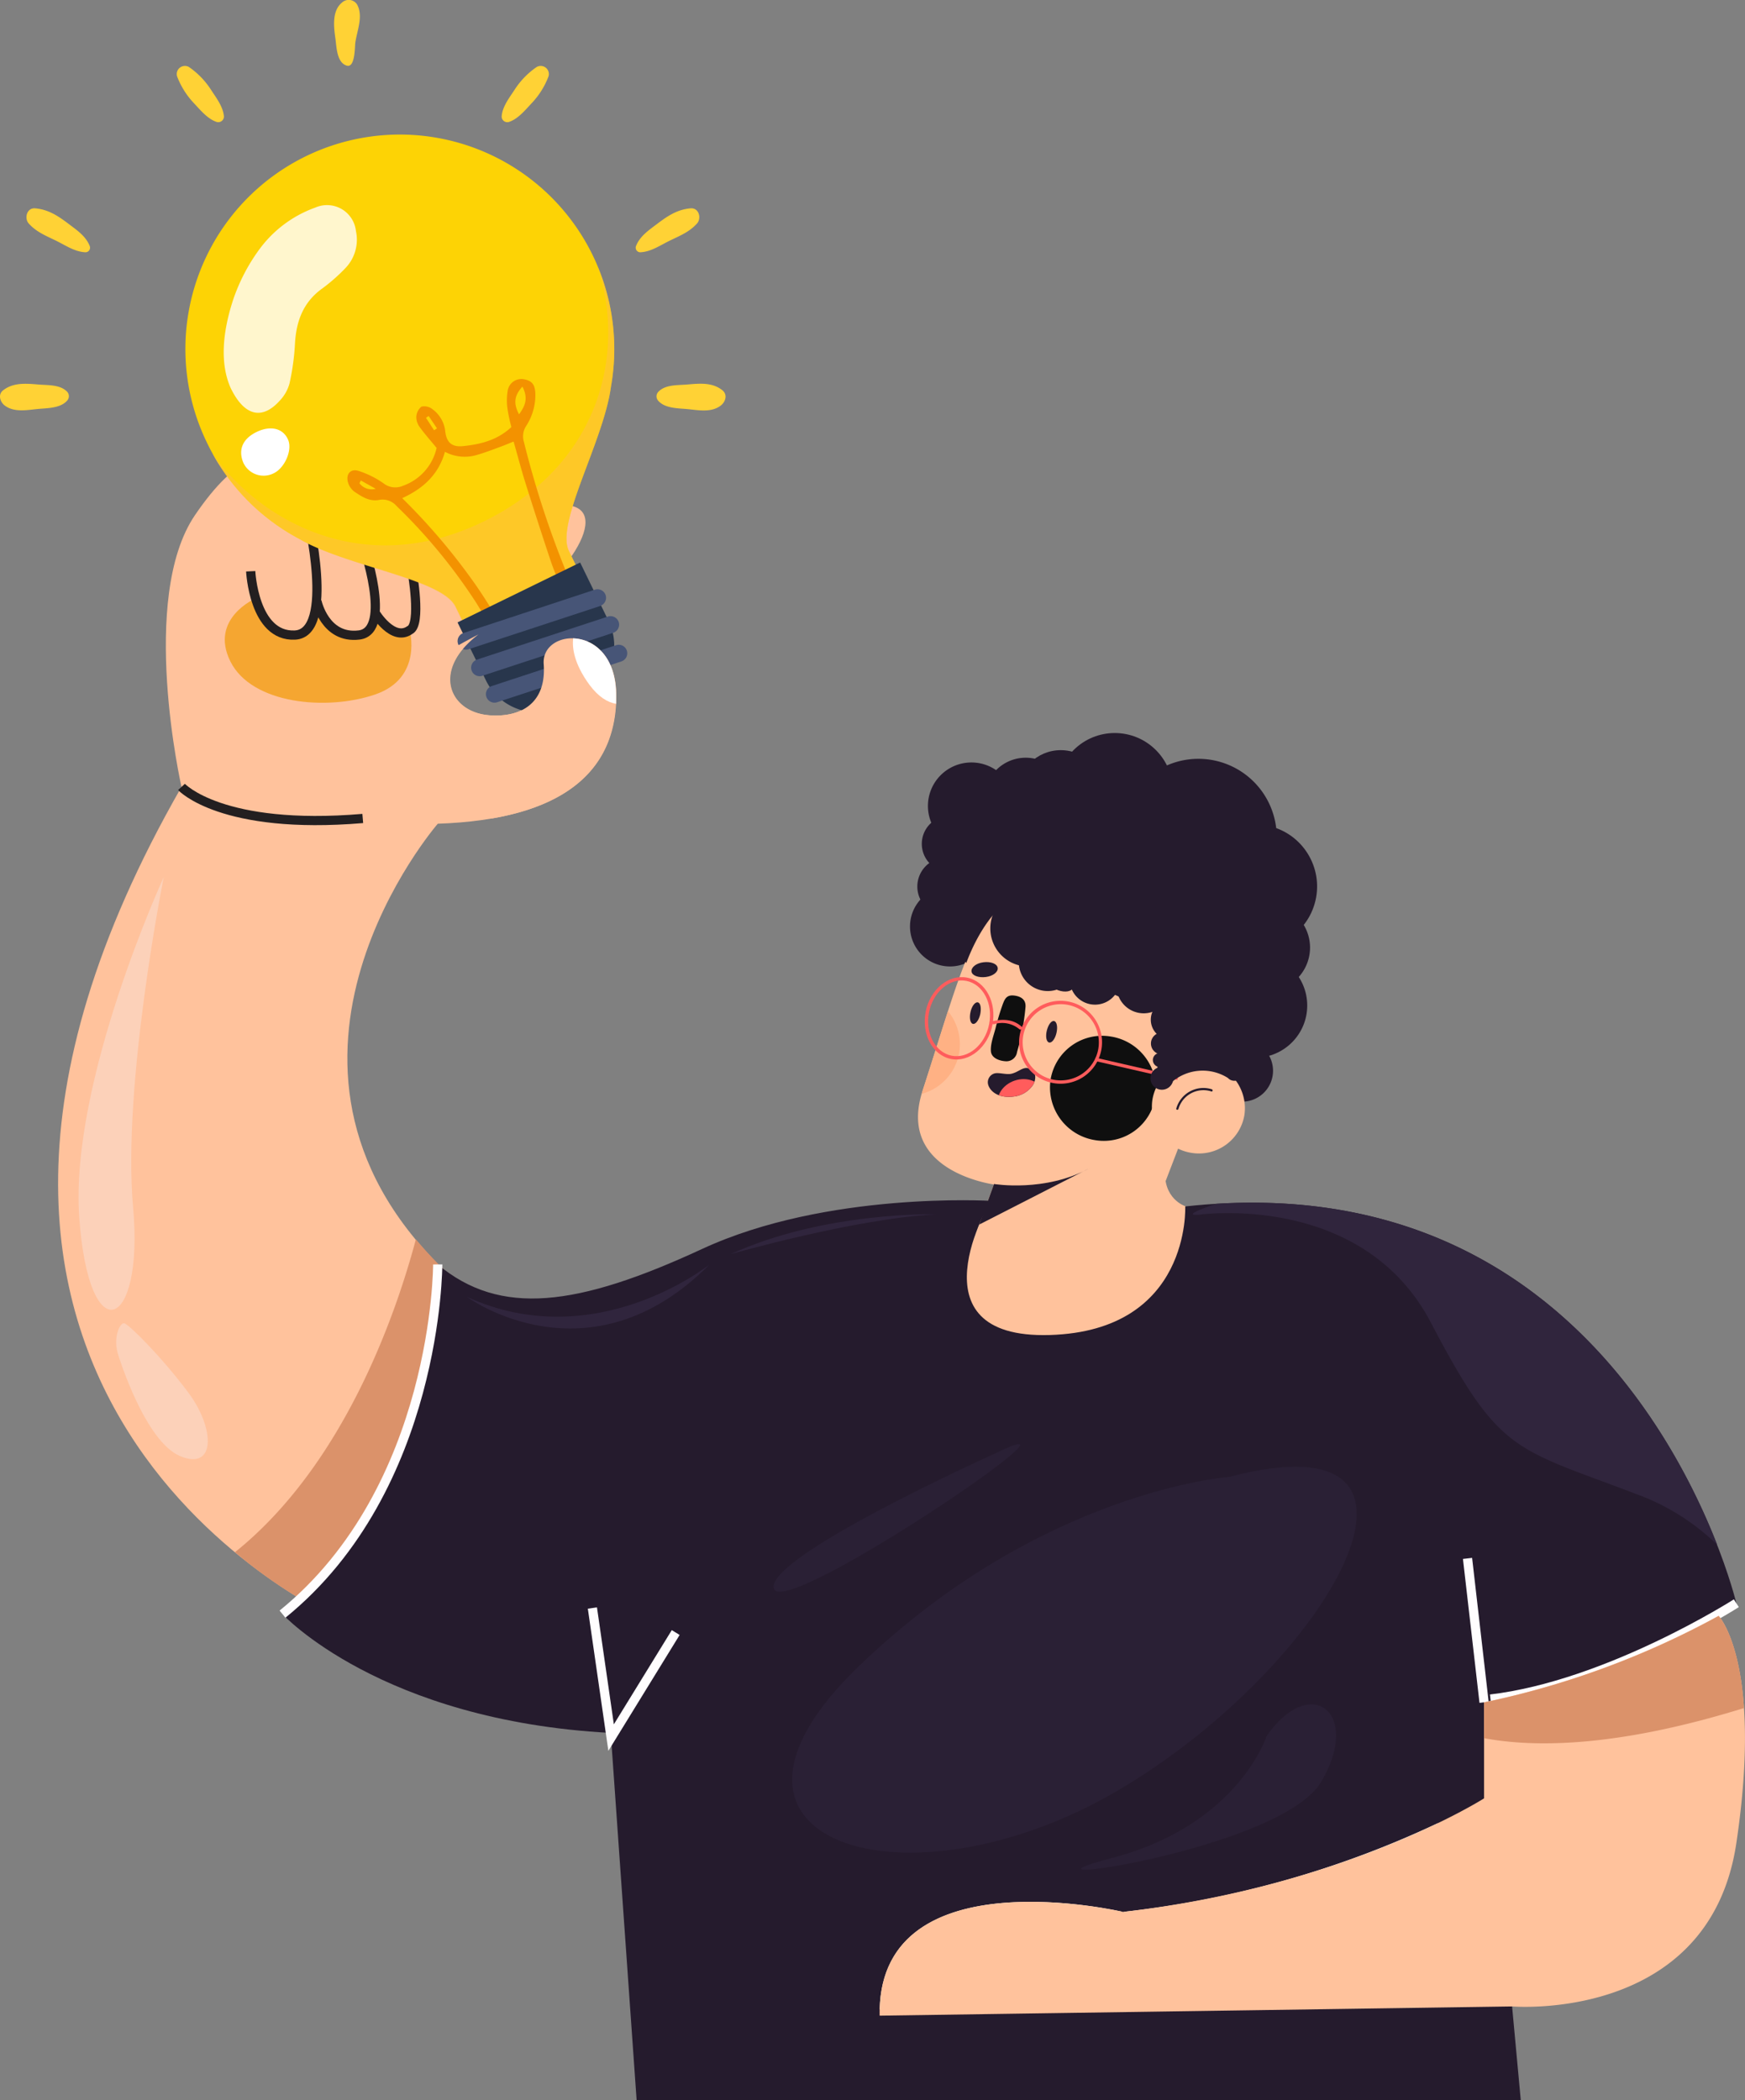 <svg xmlns="http://www.w3.org/2000/svg" xmlns:xlink="http://www.w3.org/1999/xlink" viewBox="0 0 378.72 455.9"><rect x="0" y="0" width="378.72" height="455.9" fill="#808080" stroke="none"/><defs><style>.cls-1,.cls-21,.cls-5{fill:none;}.cls-2{isolation:isolate;}.cls-3{fill:#ffc29c;}.cls-4{fill:#f5a631;}.cls-5{stroke:#231f20;}.cls-21,.cls-5{stroke-miterlimit:10;stroke-width:2px;}.cls-6{fill:#fdd305;}.cls-7{opacity:0.55;mix-blend-mode:multiply;}.cls-8{fill:#ffc043;}.cls-9{fill:#f39200;}.cls-10,.cls-11,.cls-9{fill-rule:evenodd;}.cls-10,.cls-11,.cls-23{fill:#fff;}.cls-10{opacity:0.8;}.cls-12{fill:#28364c;}.cls-13{fill:#475577;}.cls-14{fill:#db926a;}.cls-15{fill:#251b2d;}.cls-16{mix-blend-mode:soft-light;}.cls-17{fill:#0f0f0f;}.cls-18{fill:#ffb184;}.cls-19{clip-path:url(#clip-path);}.cls-20{fill:#ff5c5c;}.cls-21{stroke:#fffdfe;}.cls-22{fill:#fcd1b9;}.cls-24{fill:#2a2035;}.cls-25{fill:#30253d;}.cls-26{fill:#ffd235;}</style><clipPath id="clip-path"><path id="SVGID" class="cls-1" d="M219.45,233.08c1.58-.33,2.51-1.56,3.78-1.19a2.05,2.05,0,0,1,1.44,1.65,3.16,3.16,0,0,1-.65,2.2,5.83,5.83,0,0,1-3.85,2.26c-4,.55-5.62-1.6-5.77-2.88a2,2,0,0,1,1.38-2.1C216.67,232.72,218.33,233.31,219.45,233.08Z"/></clipPath></defs><g class="cls-2"><g id="圖層_2" data-name="圖層 2"><g id="圖層_1-2" data-name="圖層 1"><path class="cls-3" d="M73.68,351.63s-110.44-48-34.29-180.82c0,0-9.33-41,2.93-59,18.74-27.51,24.39,0,24.39,0s3.72-4.55,6.81-2.46,5.2,8.69,5.2,8.69,3.79-5.28,6.68-2.59,4,8.42,4,8.42,21.8-14.65,33.1-14.25-.14,17.54-15,25.72-10.95,19.25-1.26,19.93c7.33.52,12.3-3.12,11.7-11.1s15.88-9,15.75,7.11-11.43,26.59-38.68,27.52c0,0-44.74,51.59.89,96.44s28.09,53.08,28.09,53.08L114.49,336l-11.43,5.05Z"/><path class="cls-4" d="M55.46,129.89S45.37,134.26,50,143.57s21,10.76,31.43,7.17,7.47-14,7.47-14-6.66,2-7.52-5.08c0,0,1,7.37-4.64,6.68s-8-6.63-8-6.63-1.19,7.22-5.32,6.48S55.46,129.89,55.46,129.89Z"/><path class="cls-5" d="M66.71,111.8s6.17,25.65-2.73,26.05S54.41,124,54.41,124"/><path class="cls-5" d="M78.72,118s6.66,18.91-.78,19.83-9.15-7.32-9.15-7.32"/><path class="cls-5" d="M81.41,133s3.84,6.36,7.52,3.77c2.6-1.2.5-12.86.5-12.86"/><path class="cls-6" d="M108.4,123.22l19,38.75a1.13,1.13,0,0,0,2-1l-19-38.75a1.13,1.13,0,0,0-2,1Z"/><path class="cls-6" d="M45,96.26A46.54,46.54,0,1,1,132.6,83.88h0c-1.57,11.91-12.11,29.65-9.13,35.73l3.4,7a2.79,2.79,0,0,1-1.28,3.74l-6.72,3.29-6.17,3L106,139.9a2.79,2.79,0,0,1-3.74-1.28l-3.4-7C95.86,125.59,75.39,123,65,117h0A46.28,46.28,0,0,1,45,96.26Z"/><g class="cls-7"><path class="cls-8" d="M129.69,57.85c6.09,18.27.93,42.79-24.64,55.31s-48,.46-58.81-14.47A46.29,46.29,0,0,0,65,117h0c10.37,6.08,30.84,8.64,33.82,14.72l3.4,7A2.79,2.79,0,0,0,106,139.9l6.72-3.29,6.17-3,6.72-3.29a2.79,2.79,0,0,0,1.28-3.74l-3.4-7c-3-6.08,7.56-23.82,9.13-35.73h0A46.28,46.28,0,0,0,129.69,57.85Z"/></g><path class="cls-9" d="M94.76,97.23c-1.41-1.72-2.62-3.07-3.67-4.53a3.66,3.66,0,0,1-.74-2.23,3.07,3.07,0,0,1,1.12-2.21,2.86,2.86,0,0,1,2.39.56,6.87,6.87,0,0,1,2.78,4.85c.27,2.39,1.46,3.41,3.83,3.17,3.75-.39,7.4-1.24,10.52-4.14a33.16,33.16,0,0,1-.85-4,12.66,12.66,0,0,1,.1-4.17,3,3,0,0,1,3.5-2.2c1.77.34,2.39,1.18,2.45,3.22a12.32,12.32,0,0,1-2,6.92,4.09,4.09,0,0,0-.49,3.43,206.89,206.89,0,0,0,10,30.21c.41,1,.69,2,1,3.1-1.82.69-2.34-.35-2.76-1.36-.87-2.05-1.75-4.1-2.46-6.21q-2.77-8.31-5.4-16.68c-.91-2.88-1.67-5.81-2.61-9.11-1,.38-1.85.76-2.75,1.09-1.71.62-3.41,1.29-5.15,1.79a9.1,9.1,0,0,1-7-.66c-1.41,5-4.78,8-9.28,10.06a135.25,135.25,0,0,1,16.2,19.19c1.25,1.83,2.46,3.71,3.59,5.62.23.4,0,1.06,0,1.6-.53-.12-1.26-.08-1.54-.41a28.38,28.38,0,0,1-2-3,119.34,119.34,0,0,0-17.47-21.29,4,4,0,0,0-3.79-1.33c-2.1.41-3.75-.71-5.33-1.76a3.92,3.92,0,0,1-1.46-2.17c-.42-1.75.66-2.91,2.35-2.36a20.27,20.27,0,0,1,5.37,2.67,4.13,4.13,0,0,0,4.23.56A11.37,11.37,0,0,0,94.76,97.23Zm18.62-13.3c-1.94,2.09-1.87,3.85-.73,6C114,88.08,114.69,86.43,113.38,83.93ZM94.21,93.4l.63-.42c-.6-.9-1.2-1.79-1.81-2.68l-.58.39Zm-15.9,10.89-.3.61a3.33,3.33,0,0,0,3.53,1.2Z"/><path class="cls-10" d="M50.05,84.2c-2.38-5.4-1.68-12.12.41-18.71a40.21,40.21,0,0,1,6.13-11.77,25.88,25.88,0,0,1,11.86-8.67,6.31,6.31,0,0,1,8.8,5.1,8.89,8.89,0,0,1-2.24,8,38.67,38.67,0,0,1-5,4.42c-4.23,3-5.75,7.2-6,12.17a51.9,51.9,0,0,1-1.18,8.5,8.73,8.73,0,0,1-2.08,3.69C57,91.13,53.1,90.5,50.05,84.2Z"/><path class="cls-11" d="M56,93.62c2.94-1.29,5.53-.56,6.54,1.87.94,2.22-.74,6.1-3.14,7.24a4.85,4.85,0,0,1-6.59-2.29C51.6,97.51,52.74,95.08,56,93.62Z"/><path class="cls-12" d="M125.91,122.1l-26.61,13,6.21,12.68a12.2,12.2,0,0,0,4.56,5h0a12.74,12.74,0,0,0,12.25.58l3.91-1.91a12.74,12.74,0,0,0,7-10h0a12.11,12.11,0,0,0-1.16-6.68Z"/><path class="cls-13" d="M130.49,131.45a1.34,1.34,0,0,1-.24.09l-28.41,9.34a1.85,1.85,0,1,1-1.15-3.51L129.1,128a1.85,1.85,0,0,1,1.39,3.42Z"/><path class="cls-13" d="M133.33,137.25l-.23.1-28.42,9.34a1.85,1.85,0,0,1-1.15-3.52l28.41-9.34a1.87,1.87,0,0,1,2.34,1.19A1.85,1.85,0,0,1,133.33,137.25Z"/><path class="cls-13" d="M135.07,143.48l-.24.1-26.94,8.85a1.85,1.85,0,0,1-1.15-3.52l26.93-8.85a1.85,1.85,0,0,1,1.4,3.42Z"/><path class="cls-3" d="M118,144.16c.6,8-4.37,11.62-11.7,11.1-8.78-.62-12.77-9.76-2.45-17.55a136.23,136.23,0,0,0-14.54,8.7c-1.53,1.27-3,2.59-4.44,3.94.93,2,1.86,3.94,3,5.83a250.14,250.14,0,0,0,18.89,21.48c18.84-3.24,26.89-12.83,27-26.39C133.89,135.19,117.41,136.19,118,144.16Z"/><path class="cls-5" d="M39.39,170.81s8.64,9.44,39.34,6.85"/><path class="cls-14" d="M114.49,336l9.57-7.71S141.6,320.07,96,275.23A83,83,0,0,1,90.26,269C86,285,74.76,317.85,51,336.92a106.38,106.38,0,0,0,22.71,14.71l29.38-10.56Z"/><path class="cls-3" d="M215.74,257l-8.22,22.16.63,11.73s10.91,6,11.39,6.18,27.49.4,27.79,0,35.38-18.25,35.38-18.64-25.48-16.62-25.48-16.62-5-1.58-4.32-8.28-11.07,4.56-11.07,4.56l-12.46,4.29Z"/><path class="cls-15" d="M276.29,232.42a6.71,6.71,0,1,1-6.7-6.71A6.71,6.71,0,0,1,276.29,232.42Z"/><path class="cls-15" d="M214.86,201.1a8.68,8.68,0,1,1-8.67-8.68A8.68,8.68,0,0,1,214.86,201.1Z"/><path class="cls-3" d="M212.5,265.84l3.94-8.62s-22.05-2.46-16.22-20.43c10.15-31.29,11.1-40.36,27-45.68s44.22,19.27,33.63,44.78L246.47,273.3s-6.14,2.45-16.16.23A52.31,52.31,0,0,1,212.5,265.84Z"/><path class="cls-15" d="M229.29,224.21c-.3,1.29-1,2.22-1.6,2.08s-.81-1.29-.5-2.58,1-2.22,1.59-2.08S229.59,222.92,229.29,224.21Z"/><path class="cls-15" d="M212.74,220.16c-.3,1.29-1,2.22-1.59,2.08s-.81-1.29-.52-2.58,1-2.22,1.6-2.08S213,218.87,212.74,220.16Z"/><path class="cls-15" d="M215.74,257s11.12,1.87,20.79-3.47l-24,12.27Z"/><g class="cls-16"><path class="cls-17" d="M250.76,238.09a11.59,11.59,0,0,0-9.67-13.1A11.34,11.34,0,0,0,228,234.38a11.59,11.59,0,0,0,9.67,13.1A11.34,11.34,0,0,0,250.76,238.09Z"/></g><path class="cls-18" d="M208.2,228.35a11.34,11.34,0,0,0-2.46-8.87c-1.57,4.87-3.33,10.55-5.52,17.31-.07.23-.09.42-.16.64A11.23,11.23,0,0,0,208.2,228.35Z"/><path class="cls-15" d="M232.9,214.39c-.3.84-1.76,1.09-3.26.55s-2.48-1.66-2.18-2.5,1.76-1.09,3.27-.56S233.2,213.54,232.9,214.39Z"/><path class="cls-15" d="M216.53,210.07c.15.89-1,1.8-2.58,2s-3-.31-3.1-1.2,1-1.8,2.58-2S216.39,209.18,216.53,210.07Z"/><path class="cls-3" d="M270.08,242a10.15,10.15,0,0,0-8.48-11.47,9.94,9.94,0,0,0-11.5,8.23,10.16,10.16,0,0,0,8.47,11.48A10,10,0,0,0,270.08,242Z"/><path class="cls-15" d="M263,236.44a6.11,6.11,0,0,0-7.71,4.18c-.08.3.39.39.47.09a5.64,5.64,0,0,1,7.15-3.8c.29.09.38-.38.09-.47Z"/><g class="cls-16"><path class="cls-17" d="M220.72,228.39a50.76,50.76,0,0,0,1.85-9.85c.09-1.49-.88-2.17-2.16-2.4-1.85-.34-2.3.57-2.77,1.81a50.51,50.51,0,0,0-1.58,5.26c-.39,1.51-1.14,3.44-1,5s2.05,2.1,3.25,2.15a2.32,2.32,0,0,0,2.42-2"/></g><path class="cls-15" d="M219.45,233.08c1.58-.33,2.51-1.56,3.78-1.19a2.05,2.05,0,0,1,1.44,1.65,3.16,3.16,0,0,1-.65,2.2,5.83,5.83,0,0,1-3.85,2.26c-4,.55-5.62-1.6-5.77-2.88a2,2,0,0,1,1.38-2.1C216.67,232.72,218.33,233.31,219.45,233.08Z"/><g class="cls-19"><path class="cls-20" d="M226.38,236.89c.75,2.2-.8,4.71-3.47,5.63s-5.43-.14-6.19-2.33.81-4.72,3.48-5.63S225.63,234.69,226.38,236.89Z"/></g><path class="cls-20" d="M206.39,229.86c-4-.8-6.44-5.4-5.48-10.27s5-8.17,9-7.38,6.45,5.4,5.48,10.26S210.38,230.65,206.39,229.86Zm3.37-16.94c-3.6-.72-7.25,2.34-8.14,6.82s1.32,8.69,4.91,9.41,7.25-2.34,8.14-6.82S213.36,213.64,209.76,212.92Z"/><path class="cls-20" d="M228.46,235.07A9,9,0,1,1,239,228,9,9,0,0,1,228.46,235.07Zm3.37-16.94a8.27,8.27,0,1,0,6.5,9.73A8.3,8.3,0,0,0,231.83,218.13Z"/><rect class="cls-20" x="246.31" y="222.82" width="0.72" height="18.35" transform="translate(-34.68 420.45) rotate(-77.06)"/><path class="cls-20" d="M215.74,222.32a5.83,5.83,0,0,1,5.49,1.07c.34.32.82-.23.48-.54-1.74-1.6-4-1.7-6.21-1.21-.45.1-.21.78.24.68Z"/><path class="cls-15" d="M216,198.1s-3.49,3.46-6.28,10.91c0,0-13.27-15.13-4.31-30.45s41-9.56,50.72.7,8.59,15.22,8.59,15.22,1.62-9.88,5-12.52c0,0-2.77,6.42-1.51,11.82,0,0,2.11-1.91,8,2.33,0,0-4.89-1.25-7.39,2.06,0,0,15.62,8.15,8.4,24.27S266.52,234,266.52,234a10.24,10.24,0,0,0-12.18.87l-2.82-.56a24,24,0,0,1,1.88-14.1s-24.61-6.74-29.3-19.55a14.77,14.77,0,0,0,7.76,14S218.12,213.33,216,198.1Z"/><path class="cls-15" d="M215,260.66s-35.49-2.13-62.6,10.43S108.57,285.8,95,274.46c0,0,.6,46.67-33.69,75.91,0,0,21.27,23.12,71.24,25.78l5.62,79.75H330.06l-8-86.39S360.63,361,376.84,348c0,0-22.86-96.76-119.61-86.13,0,0,1.28,27-29.4,27.91S215,260.66,215,260.66Z"/><path class="cls-15" d="M211.69,192.42a6.3,6.3,0,1,1-6.3-6.29A6.3,6.3,0,0,1,211.69,192.42Z"/><path class="cls-15" d="M212.3,183.17a6.12,6.12,0,1,1-6.11-6.12A6.12,6.12,0,0,1,212.3,183.17Z"/><path class="cls-15" d="M220.27,174.93a9.44,9.44,0,1,1-9.43-9.43A9.44,9.44,0,0,1,220.27,174.93Z"/><path class="cls-15" d="M231.61,173.47a9,9,0,1,1-9-9A9,9,0,0,1,231.61,173.47Z"/><path class="cls-15" d="M243.14,174.93a9.44,9.44,0,1,1-9.44-9.43A9.44,9.44,0,0,1,243.14,174.93Z"/><path class="cls-15" d="M256.94,180.12a10.27,10.27,0,1,1-10.27-10.27A10.26,10.26,0,0,1,256.94,180.12Z"/><path class="cls-15" d="M264.14,188.36a9.44,9.44,0,1,1-9.44-9.44A9.44,9.44,0,0,1,264.14,188.36Z"/><circle class="cls-15" cx="272.38" cy="192.42" r="13.48" transform="translate(22.22 412.96) rotate(-76.64)"/><path class="cls-15" d="M284.32,205.68a9.54,9.54,0,1,1-9.54-9.54A9.55,9.55,0,0,1,284.32,205.68Z"/><circle class="cls-15" cx="272.38" cy="218.26" r="11.33"/><path class="cls-15" d="M277.09,181.71a17,17,0,1,1-17-17A17,17,0,0,1,277.09,181.71Z"/><circle class="cls-15" cx="241.94" cy="171.74" r="12.63" transform="translate(-50.58 221.38) rotate(-45)"/><circle class="cls-15" cx="230.22" cy="172.27" r="9.44"/><path class="cls-15" d="M231.47,201.51a8.27,8.27,0,1,1-8.27-8.26A8.27,8.27,0,0,1,231.47,201.51Z"/><path class="cls-15" d="M233.7,208.82a6.3,6.3,0,1,1-6.29-6.3A6.3,6.3,0,0,1,233.7,208.82Z"/><path class="cls-15" d="M243.14,212.58a5.49,5.49,0,1,1-5.49-5.49A5.49,5.49,0,0,1,243.14,212.58Z"/><path class="cls-15" d="M254.1,214.07a5.88,5.88,0,1,1-5.88-5.88A5.88,5.88,0,0,1,254.1,214.07Z"/><path class="cls-15" d="M258.44,221.38A4.34,4.34,0,1,1,254.1,217,4.33,4.33,0,0,1,258.44,221.38Z"/><circle class="cls-15" cx="252.18" cy="226.5" r="2.39"/><path class="cls-15" d="M253.27,230.09a1.53,1.53,0,1,1-1.53-1.53A1.53,1.53,0,0,1,253.27,230.09Z"/><path class="cls-15" d="M254.65,234.06a2.48,2.48,0,1,1-2.47-2.48A2.47,2.47,0,0,1,254.65,234.06Z"/><path class="cls-21" d="M95,274.46s.07,48.53-33.69,75.91"/><polyline class="cls-21" points="128.57 349.04 132.63 377.16 146.65 354.36"/><line class="cls-21" x1="322.09" y1="369.51" x2="318.5" y2="338.27"/><path class="cls-21" d="M376.84,348s-27.84,17.8-53.36,20.8"/><path class="cls-22" d="M35.54,190.38S15.12,234.76,17.2,264.25s14.09,24.45,11.69-2.13S35.54,190.38,35.54,190.38Z"/><path class="cls-22" d="M25.7,294.22s5.72,18.67,13.43,21.86,7.57-6,1.73-13.82S28,287.51,27,287.24,24.41,290.48,25.7,294.22Z"/><path class="cls-23" d="M124.39,138.56c-.23,2.06.18,5.48,3.52,10.06,2,2.7,4,3.85,5.8,4.15,0-.5,0-1,0-1.5C133.83,142.35,128.79,138.69,124.39,138.56Z"/><path class="cls-23" d="M312.11,395.71A215.5,215.5,0,0,1,243.74,415C274.42,418.66,301,407.14,312.11,395.71Z"/><path class="cls-23" d="M243.74,415s-52.12-12.25-52.82,21.26C191.12,435.84,203.09,410.22,243.74,415Z"/><path class="cls-24" d="M266.8,320.57s-40.94,2.95-80.54,41.23,10.63,53.69,56.35,26.85S319.69,306.72,266.8,320.57Z"/><path class="cls-24" d="M215.83,315.55s-50,22.52-47.85,29.3S241.44,303,215.83,315.55Z"/><path class="cls-24" d="M274.9,376.82s-6.11,19.27-33.49,26.45,36.42-1.47,45.32-16.49S284.43,363.11,274.9,376.82Z"/><path class="cls-25" d="M264,261.29c-4,1.35-6.84,2.55-3.91,2.39,0,0,35.48-5.15,50.43,23.36s17.94,27.11,44.66,37.28a49.28,49.28,0,0,1,17.51,11C362.92,310.3,333.83,257.07,264,261.29Z"/><path class="cls-25" d="M203.13,263.58s-24.32-.66-44.52,8.64C158.61,272.22,185.46,264.51,203.13,263.58Z"/><path class="cls-25" d="M154,274.46s-24.59,19.82-52.63,7.06C101.33,281.52,127.78,300.89,154,274.46Z"/><path class="cls-26" d="M142.88,85.05c1.52-1.61,4.21-1.41,6.3-1.59,2.71-.23,5.47-.51,7.67,1.31,1.13,1,.54,2.52-.42,3.26-2.06,1.58-4.85,1-7.25.77-2.06-.19-4.86-.15-6.3-1.79A1.41,1.41,0,0,1,142.88,85.05Z"/><path class="cls-26" d="M138,53.5c.8-2.15,2.69-3.45,4.47-4.79,2.34-1.77,4.44-3.23,7.42-3.49,1.8-.15,2.41,2.16,1.37,3.31-1.65,1.82-3.66,2.62-5.83,3.67s-4.12,2.46-6.48,2.56A1,1,0,0,1,138,53.5Z"/><path class="cls-26" d="M111.69,19.47a17.3,17.3,0,0,1,4.79-4.93,1.77,1.77,0,0,1,2.58,2,17.36,17.36,0,0,1-3.64,5.83c-1.42,1.5-3,3.48-5,4.11a1.22,1.22,0,0,1-1.54-1.17C109,23.15,110.56,21.22,111.69,19.47Z"/><path class="cls-26" d="M14.59,85.05c-1.52-1.61-4.22-1.41-6.29-1.59C5.58,83.23,2.82,83,.62,84.77-.51,85.72.08,87.29,1,88c2.06,1.58,4.85,1,7.26.77,2-.19,4.85-.15,6.29-1.79A1.42,1.42,0,0,0,14.59,85.05Z"/><path class="cls-26" d="M19.51,53.5c-.8-2.15-2.69-3.45-4.47-4.79-2.34-1.77-4.44-3.23-7.42-3.49-1.8-.15-2.41,2.16-1.37,3.31,1.65,1.82,3.66,2.62,5.82,3.67s4.13,2.46,6.49,2.56A1,1,0,0,0,19.51,53.5Z"/><path class="cls-26" d="M45.78,19.47A17.44,17.44,0,0,0,41,14.54a1.77,1.77,0,0,0-2.58,2,17.52,17.52,0,0,0,3.64,5.83c1.42,1.5,3,3.48,5,4.11a1.23,1.23,0,0,0,1.54-1.17C48.44,23.15,46.91,21.22,45.78,19.47Z"/><path class="cls-26" d="M74.19.59A2.14,2.14,0,0,1,77.51,1c1.36,2.5,0,5.59-.39,8.23-.13.78,0,5.66-1.91,5-2.12-.68-2.16-4-2.41-5.83C72.45,5.93,72,2.4,74.19.59Z"/><path class="cls-3" d="M322.09,369.51v20.84S292.18,409.44,243.74,415c0,0-53.43-12.56-52.83,22.52l137.27-2s42.82,3.62,48.66-35.45S373,350.73,373,350.73A184.27,184.27,0,0,1,322.09,369.51Z"/><path class="cls-14" d="M378.5,370.75c-1-15.27-5.5-20-5.5-20a184.27,184.27,0,0,1-50.91,18.78v7.76C332.9,379.32,350.77,379.35,378.5,370.75Z"/></g></g></g></svg>